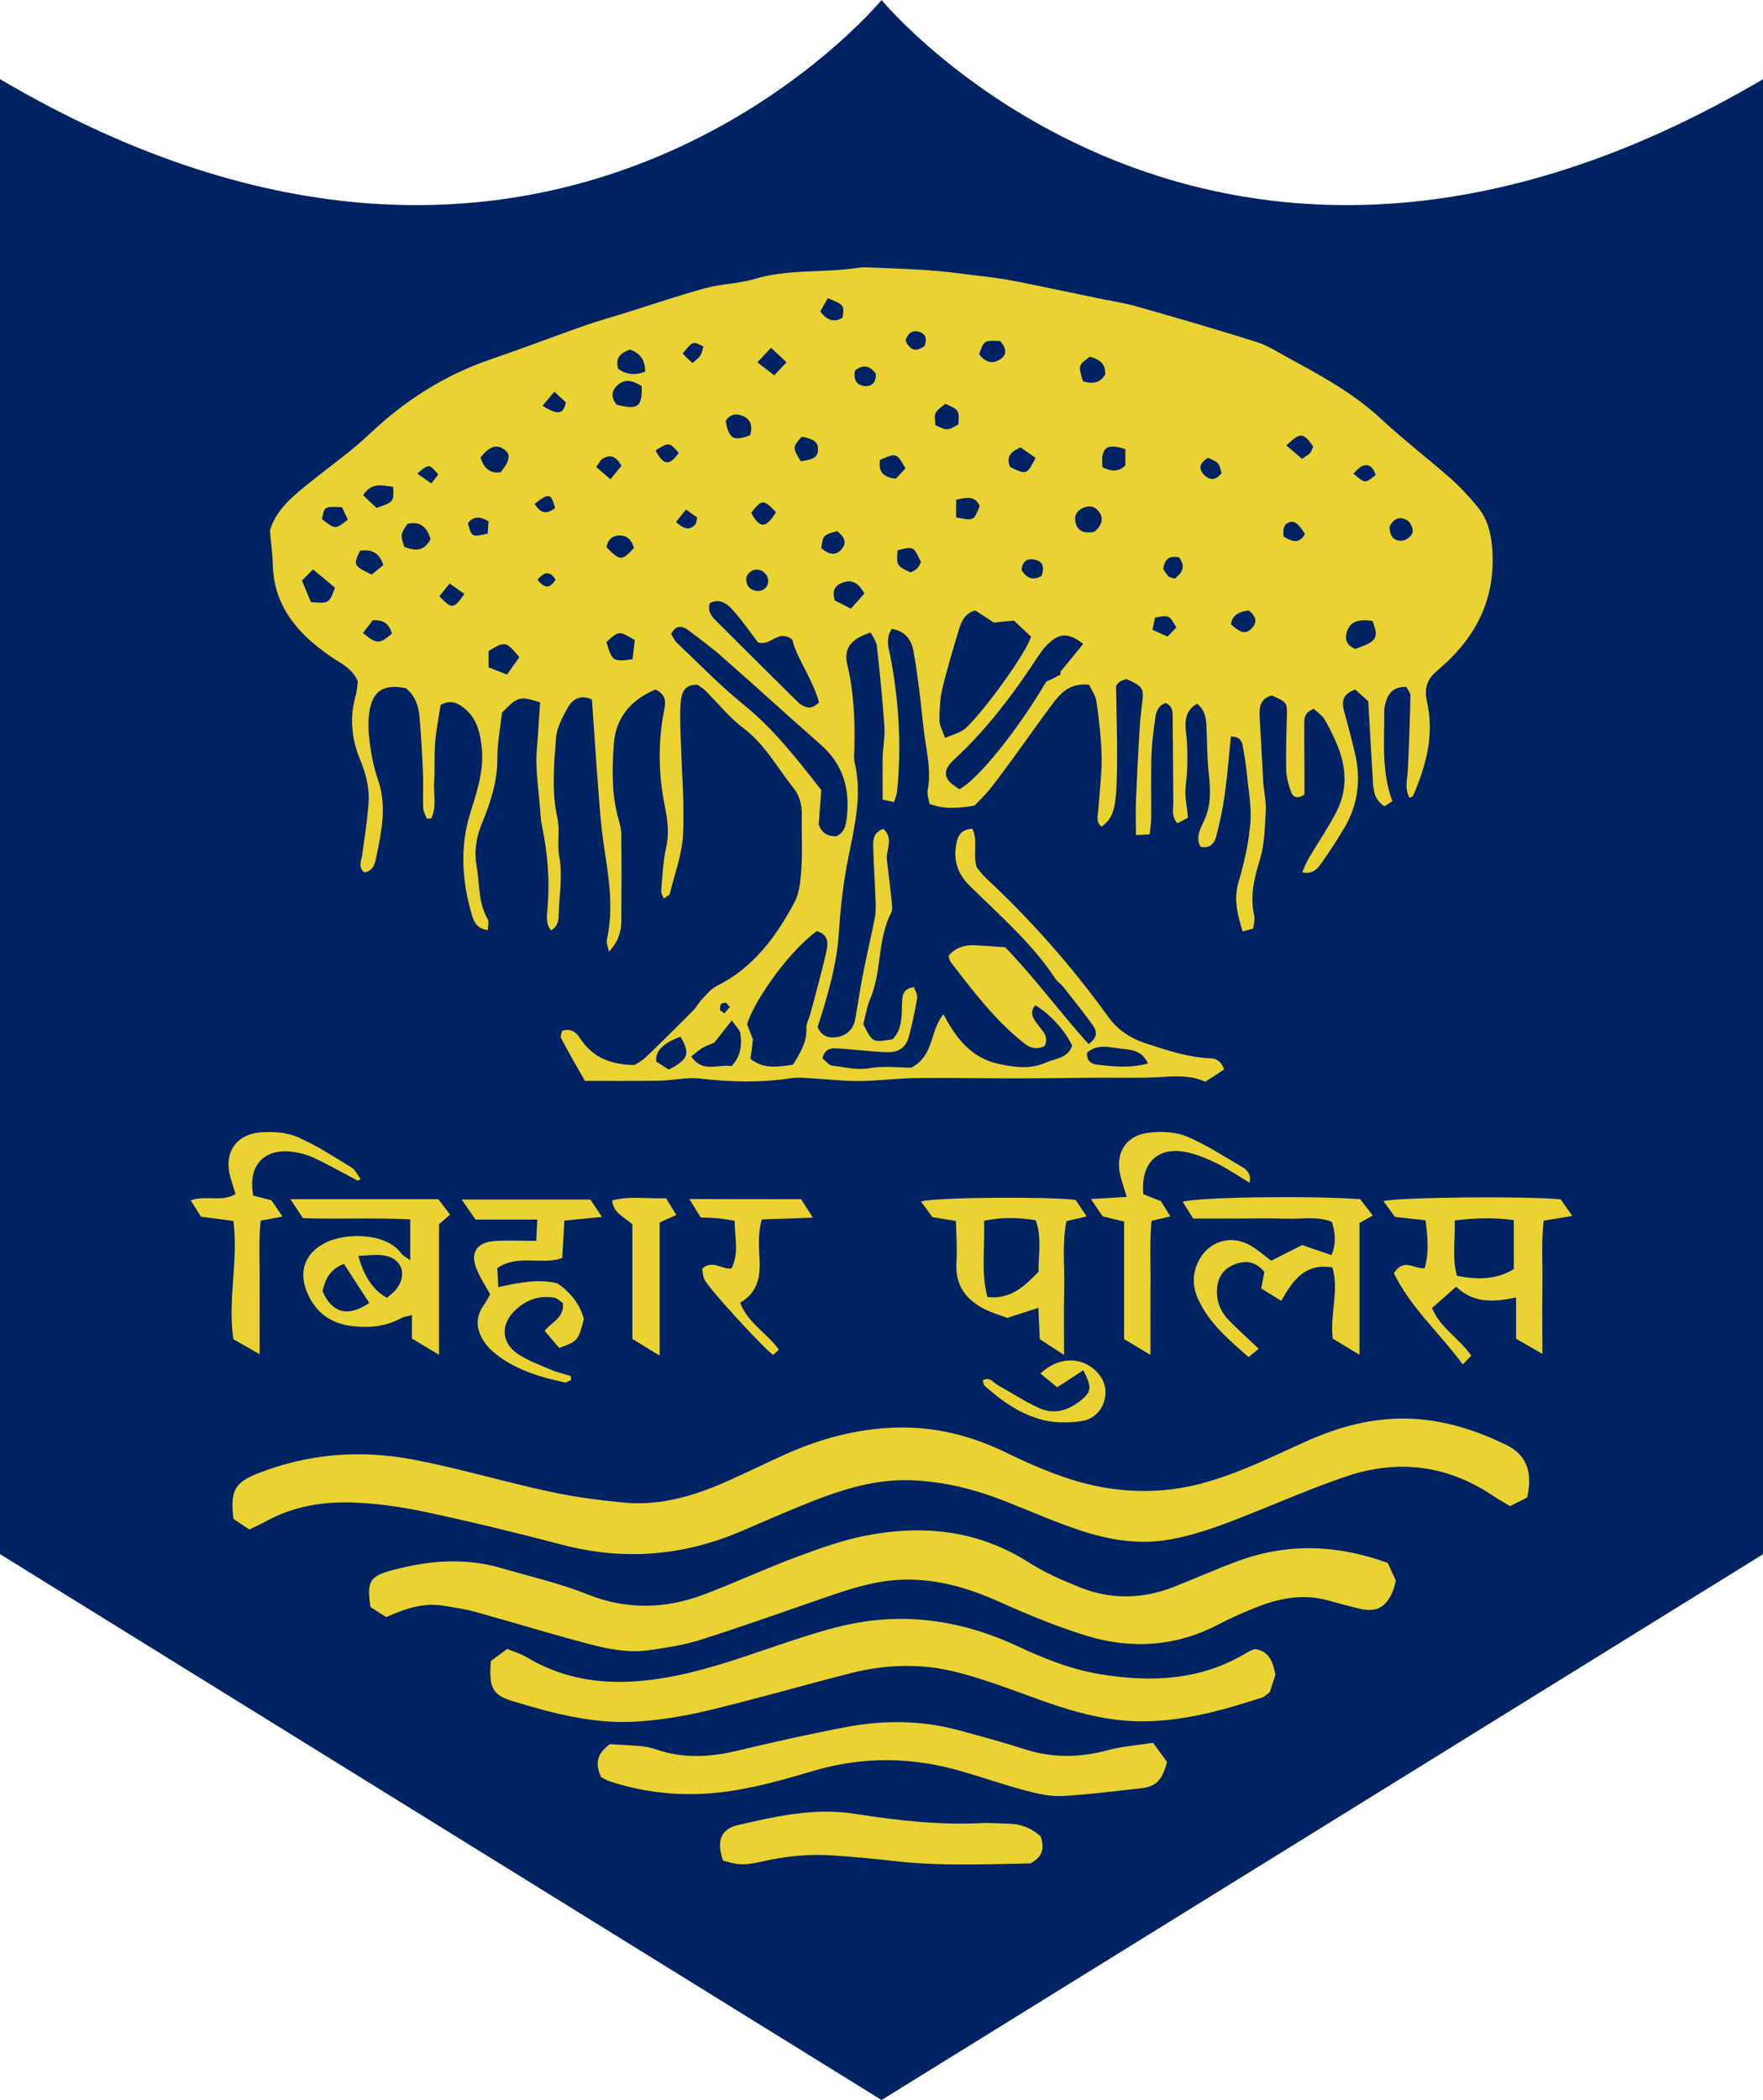 <?xml version="1.0" encoding="UTF-8"?> <svg xmlns="http://www.w3.org/2000/svg" xmlns:xlink="http://www.w3.org/1999/xlink" version="1.1" id="Layer_1" x="0px" y="0px" viewBox="0 0 1003.1 1194.5" style="enable-background:new 0 0 1003.1 1194.5;" xml:space="preserve"> <style type="text/css"> .st0{fill:#002364;} .st1{fill:#E9D232;} </style> <path class="st0" d="M501.6,1194.5L0,884V45C312.7,229.3,501.6,0,501.6,0s188.8,229.3,501.6,45v839L501.6,1194.5z"></path> <g> <path class="st1" d="M868.9,851.8c-2.7,1.4-6.1,3.1-9.7,4.9c-3.6-2.2-6.7-3.9-9.6-5.8c-25.6-17.3-53.4-21-82.4-11.5 c-17.9,5.9-35.3,13.5-52.9,20.5c-15.4,6.2-30.6,12.3-47.1,15.5c-18.1,3.5-35.4,0.8-52.3-4.8c-14.6-4.8-28.7-11.1-43-16.7 c-17-6.7-34.5-11.1-52.8-11.9c-22.7-1-43.5,6.4-64,14.8c-11,4.5-21.8,9.2-32.7,13.9c-33.4,14.4-67.5,17.2-102.8,7.9 c-25.9-6.8-51.9-13.1-78.1-18.7c-13.8-2.9-28-4.9-42.1-5.3c-16.2-0.4-32.2,2.3-46.9,10.1c-3.1,1.7-6.3,3.2-10.6,5.3 c-3.1-2-6.4-4.3-9.1-6.1c-1.9-16.1,0.8-20.6,13.9-25.8c28.6-11.3,58.4-13.6,88.3-7.9c25.9,4.9,51.2,12.5,77,18.1 c14.2,3.1,28.7,5,43.1,6.4c20.6,1.9,39.9-3.8,58.5-12.1c10.8-4.8,21.4-10,32.2-14.9c20.7-9.4,42.1-15.2,65-15.7 c21.8-0.5,42.2,4.8,61.6,14.2c16.7,8.1,33.7,15.5,52,19.2c20,4,39.9,3.6,59.7-1.7c20.3-5.5,39.1-14.8,58.1-23.4 c20-9.1,40.7-14.6,63-13.2c18.5,1.2,35.6,6.9,51.9,14.8C868.6,827.6,872.2,837.4,868.9,851.8z"></path> <path class="st1" d="M789.6,889c1.6,3.6,3.1,6.7,4.6,10c-0.6,2.1-0.9,4-1.6,5.8c-4,9.7-9.6,12.6-19.6,10.1 c-5.7-1.4-11.4-2.9-17.1-4.5c-14.8-4.2-28.9-1.2-42.7,4.5c-6.6,2.7-13.1,5.5-19.4,8.8c-24.3,12.9-49.8,14.6-75.7,6.7 c-16.5-5.1-32.6-11.7-48.4-18.8c-19-8.6-38.3-14.3-59.4-12.9c-13.9,0.9-27,5.2-40.1,9.7c-23.8,8.2-47.6,16.7-71.6,24.3 c-9.3,3-19.2,4.5-28.9,5.9c-11.5,1.7-22.9-0.4-33.9-3.3c-21.7-5.7-43.2-12.3-64.8-18.3c-6.4-1.8-13.1-2.8-19.7-3.8 c-11-1.6-21,2-31.6,6.6c-3.1-2-6.3-4-8.9-5.7c-2.2-14.4-0.5-17.4,11.8-20.8c20.9-5.7,41.8-7.5,62.9-1.3 c16.2,4.8,32.9,8.5,48.6,14.8c22.6,9.1,44.7,8.4,66.8,0c17.7-6.7,34.9-14.7,52.6-21.3c12.9-4.8,26-9.5,39.4-12.1 c32.3-6.2,63.4-3.1,92.1,15.1c9.2,5.9,19.4,10.4,29.7,14.5c17.5,6.9,35.4,6.6,53-0.3c12.5-4.9,24.7-10.4,37.3-15 C733.5,877.4,761.5,878.8,789.6,889z"></path> <path class="st1" d="M279.3,944.8c2.9-2.2,6-4.4,9.3-6.9c4,1.7,7.9,2.8,11.2,4.8c26.3,15.7,54.4,16.4,83.6,10.7 c22.5-4.4,43.9-12.5,65.6-19.7c11.6-3.8,23.3-7.6,35.2-10c32.8-6.6,64.3-1.5,94.4,12.5c15.4,7.2,31,13.5,48,16.2 c29.2,4.7,57.4,3.3,83.4-12.7c1.3-0.8,2.8-1.2,4-1.7c8.2,1.2,10.2,7.1,11.7,14.6c-0.9,2.8-2.1,6.5-3.2,9.9c-1.7,1.2-2.8,2.5-4.2,3 c-22.1,7.2-44.5,13.5-68,13.6c-19.5,0.1-38.1-4.9-56.4-11.4c-16.3-5.8-32.5-12.2-49.3-16.5c-20.1-5.2-40.7-4.6-60.9,0.6 c-27.1,6.9-54,14.7-81.1,21.2c-12.9,3.1-26.3,5.3-39.6,6.2c-24.3,1.7-47.7-4.4-70.7-11.4C280.1,964.2,278.1,960.2,279.3,944.8z"></path> <path class="st1" d="M656,991.3c3.5,4.7,6,8.1,8,10.9c-2.8,10.7-6.3,14-15,15c-14.9,1.6-29.7,3.6-44.6,4.4 c-6.9,0.3-14.1-1.3-20.8-3.1c-12.2-3.2-24.1-7.4-36.2-10.9c-28.3-8.3-56.5-8.7-85-0.2c-15.1,4.5-30.4,8.8-45.8,11.2 c-23.6,3.7-47.2,2.1-70.1-5.5c-1.5-0.5-2.8-1.4-4.4-2.2c-3.3-6.8-3.2-12.9,4.9-18.8c5.2,0.3,11.8,0.6,18.4,1.2 c3.1,0.3,6.2,1.2,9.2,2.2c15.1,4.9,30.1,3.9,45.4,0.2c20.7-4.9,41.4-9.6,62.3-13.5c21.1-3.9,42.4-3.7,63.3,2 c12.5,3.4,25.1,6.8,37.5,10.8c15.5,5,30.9,4.8,46.6,0.7C637.8,993.4,646.5,992.8,656,991.3z"></path> <path class="st1" d="M592.1,1044.5c2.3,6.8,1.3,11.6-5.8,15.4c-25.6,0.5-52.4,1.7-79.1-1.5c-10.9-1.3-21.9-2.2-32.9-3 c-13.8-1-27.5,0.4-41,3.5c-9.8,2.2-13.3,2-21.9-0.6c-3.8-10.8-1.5-17.9,8.5-20.2c21.8-5,43.5-10,66.4-6.4 c23.7,3.7,47.6,6.5,71.8,5.3c5.1-0.3,10.2,0.2,15.4,0.3C580.4,1037.4,586.6,1039.6,592.1,1044.5z"></path> <path class="st1" d="M888,682.2c1.7,2.5,3.7,5.3,6.6,9.4c-5.8,1-10.5,1.8-16.3,2.7c-1.4,12.6-0.5,25.2-0.7,37.6 c-0.2,12.2,0,24.4,0,38.2c-5.6-3.2-10.1-5.8-15-8.6c0-7.6,0-14.9,0-23.5c-12.3,2.6-24,3.6-34.1-6.1c-4.9,4.3-9.2,8.1-13.7,12.1 c4.6,11.4,15.5,17.2,22.3,27.1c-1.2,1.3-2.5,2.6-4.8,5c-13.3-18-29.9-32.6-39.2-51.9c5.6-9,11.6-2.1,17.5-2.9 c2.6-8.7,1.7-17.5,0.5-27.2c-5.7-0.6-11-1.2-17.4-1.9c-1.9-2.6-4.2-5.7-6.6-9C795.9,681,867.3,680.2,888,682.2z M827.7,694.2 c0.4,11.1-1.7,21.2,1.3,31.5c11.4,2.2,22,2.4,32.3-3.8c0-9.1,0-18,0-27.9C850.3,692.5,840,692.7,827.7,694.2z"></path> <path class="st1" d="M678.9,693.1c-2.2-3.5-4.1-6.5-6-9.5c8.6-2.7,71.5-3.6,101-1.5c1.8,2.3,3.9,5,7.2,9.3 c-2.5,1.4-4.9,2.7-7.6,4.2c0,24.9,0,49.3,0,75c-6.1-3.7-10.7-6.5-15.2-9.2c-1.7-13.8,3.7-27.2-0.2-40.5c-15.9-2.6-22.6,7.7-29.1,19 c-3.9-2.4-7.5-4.6-11.4-7c0.7-3.5,1.2-6.5,1.8-9.4c-5.3-6.6-11.8-6.8-18.3-3.7c-6.3,2.9-8.8,8.6-8.7,15.6c0.1,6.3,2.8,11.5,7,15.8 c5.2,5.3,10.8,10.3,16.8,16c-1.8,1.5-3.5,2.8-5.8,4.7c-11.3-9.9-22.4-19.2-28.7-32.9c-3.1-6.9-3.4-13.7-0.3-20.6 c5.3-11.9,18.2-16.5,29.6-10.2c4.4,2.4,8.2,5.9,12.3,8.9c6-3.1,11.9-6,17.6-8.9c5.9,2,11,3.8,16.7,5.7c2.7-6.5,2.2-12.4,0.2-18.9 c-8.4-3.4-17.1-1.5-25.6-1.8c-9.1-0.3-18.2-0.1-27.3-0.1C696.2,693.1,687.6,693.1,678.9,693.1z"></path> <path class="st1" d="M234.4,761.4c0-4.6,0-8.5,0-13.4c-2.6,0.7-4.8,1-6.6,2c-8.3,4.5-17.3,5.3-26.4,4.4 c-12.9-1.2-22.1-7.7-26.9-19.9c-4.7-11.7-0.7-21.9,10.6-27.6c11.4-5.8,34.3-5.8,42.9,5.7c1,1.4,2.8,2.3,5.4,4.3 c0-8.3,0-15.1,0-23.3c-20.6-1.1-40.7,0-61-0.7c-2.3-3.4-4.4-6.6-7.2-10.8c28.8,0,56.3,0,84.2,0c2.1,2.7,4.2,5.5,6.7,8.8 c-2,1.7-3.6,3.1-6.3,5.4c0,23.7,0,48.4,0,74.3C243.5,766.9,238.9,764.1,234.4,761.4z M210.1,741.1c-4.8-7.4-9.6-14.7-14.4-22.2 c-8.2,3.1-10.7,9-12.2,15.5C188.9,746.9,198,749.4,210.1,741.1z M203.9,714.3c3.2,11.9,8.7,19.9,16.3,23.9c1.9-1.8,4.2-3.3,5.7-5.5 c6.1-8.5,2.2-17.5-8.2-18.7C213.3,713.5,208.7,714.2,203.9,714.3z"></path> <path class="st1" d="M325,784.9c-1.3,0.5-2.7,1.7-3.8,1.4c-13.2-2.8-26-6.6-37.1-14.6c-2.5-1.8-5-3.9-7-6.3 c-5.6-7.1-7.6-14.7-2-22.8c1.3-1.9,2.4-4,3.8-6.4c-2.5-4.5-5.3-8.7-7.3-13.3c-4.5-9.9-0.8-16.3,10-17c7.4-0.5,14.9-0.1,23.5-0.1 c0.2-4.4,0.4-7.6,0.6-12.1c-12.6,0-23.9,0-35.1,0c-2.9-4.1-5.1-7.3-7.9-11.4c25,0,48.9,0,73.2,0c1.9,2.8,3.8,5.7,6.6,9.9 c-7.6,0.7-14,1.4-21.4,2.1c-0.4,7.3-0.8,14.2-1.2,21.3c-12,4.1-25-2.4-37,5.7c0.2,3,0.4,6.2,0.6,10.8c11.9-2.5,22.7-4.9,33.7-2.1 c7.4,5.1,12.7,11.7,15,20.2c-3.1,12.3-3.5,12.8-14.1,16.5c-2.4-2.9-5.1-6.1-8.2-9.7c3.9-5,11.2-7.3,10.4-15.8 c-1.4-0.9-3.1-2.8-5.2-3.1c-8.3-1.3-15.6,1.2-21.7,6.9c-8.6,8-8.5,18.5,1.2,25.1c5.8,3.9,12.6,6.3,19.1,9.1 c3.5,1.5,7.4,2.3,11.1,3.5C324.8,783.2,324.9,784,325,784.9z"></path> <path class="st1" d="M612,682.5c1.8,2.7,3.9,5.9,6.3,9.4c-4,0.9-7.4,1.7-11.5,2.7c-2.6,12.6-1,25.2-1.3,37.7 c-0.3,12.2-0.1,24.3-0.1,38.4c-5.6-3.6-9.7-6.3-13.8-9c-0.3-6-0.5-11.4-0.8-17.8c-6.2,2-11.6,3.7-17.7,5.7c-4-1.5-8.6-2.8-12.8-4.9 c-10.7-5.4-16.9-13.6-16.1-26.4c0.5-7.7-0.1-15.6-0.3-23.8c-4.8-0.8-8.6-1.4-13.4-2.2c-1.8-2.5-4.1-5.6-6.5-8.9 C532.7,681,596,680.5,612,682.5z M590.9,723.4c-0.1-10.2,1.9-19.6-1.6-29.3c-9.8-1.6-19.2-1.9-29.4,0.3c0.6,15-1.9,28.9,1.9,43.4 C575.1,739.2,582.8,731.7,590.9,723.4z"></path> <path class="st1" d="M711,672.7c-6.8-4-12.3-7.8-18.3-10.8c-5.3-2.6-10.8-4.9-16.5-6.3c-17-4-27.3,5.4-25.7,23.7 c2.9,1.1,6,2.3,10,3.9c1.5,2.4,3.3,5.3,5.4,8.7c-3.7,0.9-6.7,1.6-10.7,2.5c-1.2,12.6-0.4,25.2-0.6,37.7c-0.1,12.2,0,24.4,0,38.6 c-5.7-3.4-10.1-6.1-15-9c0-22.2,0-44.2,0-66.9c-4-0.9-7.7-1.8-12.2-2.9c-1.8-2.6-4-5.8-6.7-9.9c7.1-0.4,13.2-0.8,20.4-1.2 c-1.4-4.5-2.5-7.8-3.4-11.1c-3.7-13.6,2.7-24.1,16.6-25.5c6.9-0.7,14.6-0.4,20.8,2.2c10.8,4.5,20.8,11,31,17 C708.9,665,712.1,667.2,711,672.7z"></path> <path class="st1" d="M203.5,671.6c-8.3-4.4-16.5-9.1-25.1-13.1c-4.2-1.9-9-3.1-13.6-3.5c-15.4-1.3-23.8,8.7-20.7,25.1 c3.1,0.8,6.5,1.6,10.3,2.6c1.8,2.6,3.8,5.5,6.3,9.3c-4.3,0.8-7.8,1.5-12.4,2.3c-1.3,12.8-0.5,25.3-0.6,37.8 c-0.1,12.2,0,24.4,0,38.2c-5.7-3.3-10.3-5.9-14.9-8.5c-3.4-22.3,2.9-44.3,0-67.3c-6-0.8-11.7-1.6-18.4-2.4 c-1.7-2.7-3.7-5.9-5.9-9.3c8.6-3.2,17.4,1.2,25.5-3.6c-1-3.3-1.9-6.2-2.8-9.2c-4.1-13.8,2.7-24.8,17.1-25.9 c6.9-0.5,14.6-0.1,20.8,2.6c10.8,4.6,20.7,11.2,30.8,17.3c2.3,1.4,3.6,4.4,5.3,6.7C204.7,671,204.1,671.3,203.5,671.6z"></path> <path class="st1" d="M455.8,682.1c2.1,3.3,4,6.2,6.7,10.5c-10.4,0.4-19.6,0.7-29.1,1c-2.2,8.2-1.6,15.7-1.2,23 c0.5,10.1-1.4,18.8-11.1,24.4c4.5,11.6,15.3,17.3,22.1,26.7c-1.2,1.1-2.3,2.1-3.3,3c-5.7-4.1-35.8-36.8-39-42.7 c-1-1.9-1-4.4-1.4-6.3c5.7-5.4,10.9,0.5,16.7-0.2c4.4-8.5,1.8-17.4,1.8-27.1c-3.3-0.5-6.2-1.1-9.2-1.4c-3.1-0.3-6.3-0.3-10.1-0.5 c-1.9-3.1-3.9-6.2-6.5-10.5C413.9,682.1,434.3,682.1,455.8,682.1z"></path> <path class="st1" d="M379,681.6c2.1,3.5,3.7,6.1,5.8,9.5c-3.2,1.4-5.9,2.6-9.5,4.3c0,24.4,0,49.1,0,75.7 c-6.1-3.8-10.6-6.5-15.5-9.5c0-21.8,0-43.5,0-65.1c-4.3-4.3-10.8-6.1-11.5-13.7C358.1,680.2,368.1,681.9,379,681.6z"></path> <path class="st1" d="M616.4,779.4c-5.3,3.4-9.8,6.4-14.9,9.7c-3-2.5-6.2-5.1-9.5-7.8c9.3-9.1,22.1-9.9,30.7-2.3 c5.1,4.6,7.4,10.3,5.8,17c-1.7,7.2-7.2,11.7-14.1,12.5c-6.9,0.8-14.3,0.9-21-0.8c-12.8-3.2-23.5-10.8-33.2-19.5 c-0.7-0.6-0.7-2-1-3.1c4.1-2.2,5.9,1.3,8.4,2.7c7.9,4.4,15.5,9.4,23.6,13.1c9.3,4.2,17.8,0.9,25-5.4 C621.1,791.1,621,788.5,616.4,779.4z"></path> <path class="st1" d="M619.4,593.9c6.4-4.7,4-8.5,1.8-11.5c-5.3-7.4-11-14.4-16.6-21.5c-1.2-1.5-3.1-2.6-4.1-4.2 c-13.4-20.3-31.8-36.1-48.9-53c-6.9-6.8-9.2-14.6-7.5-23.7c0.8-4.4,2.6-8.3,9.1-8.6c3.5,6.5,0.1,13.9,2.5,21.9c1.2,1.4,3,4,5.2,6.1 c25.8,24,49,50.3,69.6,78.9c5.4,7.5,12.6,12.3,21.8,15.3c12,3.9,23.9,7.9,36.7,8.4c3.5,0.1,5.9,1.9,7.5,6.3 c-3.4,2.3-6.9,4.5-10.7,7c-8.8-4-17.7-3.1-26.8-2.6c-11.4,0.6-22.9,0.2-34.3,0.3c-15.7,0.1-31.4,0.4-47.1,0.4 c-18.5,0-37-0.4-55.5-0.2c-11,0.1-22,1.6-33,1.7c-9.4,0.1-18.8-1.1-28.3-1.6c-3.5-0.2-7.2-0.6-10.6,0c-17.3,2.6-34.5,2.2-51.8,0.2 c-7.6-0.9-15.5,1.1-23.3,1.2c-13.8,0.2-27.6,0.1-42.3,0.1c-4.5-7.9-9.2-16-13.5-24.2c-0.6-1.1,0.3-2.9,0.5-4.2 c5.4-2,8.5,1.4,10.4,4.4c7,10.5,16.9,14.8,30.8,15c1.2-0.8,4.1-2.2,6.3-4.3c9.1-8.7,18-17.6,26.9-26.5c1.9-1.9,3.2-4.5,5.1-6.5 c2.7-2.8,5.3-6.1,8.6-7.7c20.8-10.4,33.8-28.1,44.2-47.7c3-5.6,3.4-12.9,3.9-19.5c0.6-9.8,0-19.7,0.2-29.6c0.1-5.8-1-11.1-4.6-15.6 c-9.3-11.6-16.3-25-28.7-34.3c-8.1-6.1-14.5-14.3-21.8-21.5c-1.4-1.3-3.1-2.3-4.3-3.1c-7.9-0.3-9.1,5.3-9.5,10.2 c-0.6,7.4-0.1,15,0.1,22.4c0.5,17.7,2.1,35.4,1.2,52.9c-0.6,11.2-4.8,22.3-7.5,33.4c-0.2,0.8-1.7,1.4-3.4,2.7 c-0.7-1.7-1.6-3.1-1.5-4.3c0.7-8.2,1-16.6,2.8-24.6s0.9-15.6-0.7-23.4c-3.6-17.9-4-35.9-0.6-53.9c0.9-4.6,2.1-9.5-4.8-12.7 c-13.6,5.7-22.7,15.8-23.7,31.4c-0.9,14.1-1.3,28.4,2.7,42.3c0.9,3,1.6,6.2,1.6,9.3c0.2,16.2,0.1,32.4,0,48.6 c0,6.3-1.9,12.1-7,17.5c-0.4-2.3-1.7-4.8-1.2-6.9c4.1-18.2,0.9-36-1.8-54c-1.6-10.9-2.4-21.9-3.2-32.9c-1.3-16.4-2.3-32.9-3.5-49.6 c-6.4-3-11.1-0.3-13.9,4.8c-3,5.5-6.2,11.5-6.6,17.5c-1.1,14.9-2.5,29.8,0.8,44.8c1.6,7.2-0.3,15,1.1,22.3 c2.1,11.1-0.1,21.9-0.3,32.8c-0.1,3.6-0.5,6.9-4.4,9.1c-3.2-4-2.3-8.5-2-12.6c1.4-15.9,0.1-31.5-3.2-47.1 c-0.8-3.8-0.8-7.8-1.2-11.8c-0.7-7.8-1.7-15.7-1.9-23.5c-0.2-5.5,0.6-11,0.9-16.5c0.4-6.2,0.8-12.4,1.2-18.2 c-11.6-3.7-12.8-3.3-21.7,5.9c-0.9,8.3-2.6,16.9-2.6,25.5c0.1,13.4-3.9,25.7-8.9,37.7c-3.3,8-4.4,16.2-2.9,24.3 c1.8,10,0.8,20.6,6.3,29.9c0.8,1.4,0.1,3.7,0.1,6.2c-6-0.6-7.9-4.4-9.1-8.5c-5.5-18.9-7-37.9-1.2-57.1c3.8-12.4,8.2-24.8,6.8-38.1 c-0.9-8.8-2.9-17.1-10.5-22.9c-3.7-2.9-7.5-4.3-12.9-1.5c-1,6.7-2.5,13.9-3.1,21.2c-0.6,7.4-0.1,15-0.6,22.5 c-0.4,7,1.5,14.4-1.6,21c-0.9,0-1.7,0-2.6,0c-0.7-2-1.9-4-2-6c-0.3-6.3,0.1-12.6-0.1-18.9c-0.5-10.9-1-21.9-2-32.8 c-0.5-6.4-2.6-12.4-7.9-16.5c-11.9-2.2-18,0.9-20.3,11.7c-1.3,6-1,12.5-0.2,18.7c0.9,7.4,2.4,14.9,4.8,21.9 c5.2,15,1.9,29.5-1.1,44.2c-0.8,4-2,7.6-6.8,8.3c-3.6-3.2-1.6-6.6-1.1-10c1.3-9.3,2.7-18.7,3.5-28c0.9-9.2-1.2-17.6-4.8-26.4 c-4.7-11.3-6-23.6-2.5-35.9c0.9-3,0.9-6.1,1.3-8.3c-3.3-7.7-9.7-10.2-15.2-14c-18.5-12.7-32.6-28.3-33.2-52.5 c-0.1-5.9-1-11.7-1.6-19.3c3.6-12.7,14.7-21,25.5-29.6c10.5-8.3,21.5-16.2,31.2-25.4c20.1-19,42.7-33.5,68.9-42.4 c17.5-6,34.8-12.6,52.3-18.8c8.5-3,17.3-5.4,25.9-8.1c14.6-4.6,29.2-9.6,44-13.6c9.1-2.5,18.8-2.5,27.8-5.2 c19.2-5.8,39.2-3.4,58.6-6.3c1.9-0.3,3.9-0.4,5.9-0.3c11.4,0.5,22.8,0.8,34.2,1.6c9,0.6,18,1.8,26.9,2.9c7.4,0.9,14.9,1.8,22.2,3.2 c16.2,3.2,32.4,6.7,48.5,10c7.3,1.5,14.8,2.6,22,4.7c22.7,6.5,45.4,13,67.9,20.2c6.3,2,12,5.8,17.9,9c18.4,10,36.7,19.9,52.3,34.4 c13,12.1,27.1,22.9,40.4,34.6c5.3,4.7,10,10,14.6,15.5c6.3,7.6,8.1,16.5,8.6,26.4c1.3,28-10.7,49.5-31.4,66.8 c-6,5-7.6,10.3-5.9,17.7c4.3,18.9-0.5,36.5-8,53.7c-0.1,0.3-0.7,0.4-1.9,1c-2.9-5.1-1.3-10.4-1-15.6c0.7-14.1,1.2-28.3,1.5-42.5 c0-1.7-1.5-3.3-2.4-5c-6.7-0.2-10,3.1-11.6,8.5c-0.4,1.5-0.9,3.1-0.9,4.6c0.2,17.2-1.8,34.7,4.6,51.9c-1.5,1-3,2-4.5,2.9 c-6-3.8-6.3-9.4-6.6-14.9c-0.9-14.5-1.7-29.1-2.6-44.9c-2.2-1.9-5-4.4-7.4-6.6c-6.8,2.4-7.9,6.3-6.5,11.7c2.2,8,4.3,16,6.2,24 c3.8,15.7,1.9,30.5-6.7,44.3c-3.7,6-7.5,12.1-11.6,17.8c-2.4,3.3-4.6,7.5-11.6,6.2c1.4-3.1,2.4-5.9,3.9-8.3 c5.2-8.8,11.1-17.3,15.7-26.4c7-13.7,5.2-27.6-1.1-41.1c-1.8-3.9-3.7-7.9-6-11.5c-1.6-2.4-4.2-4.1-5.9-5.7 c-5.7,2.1-5.4,5.9-5.4,9.4c-0.1,9.5,0.1,19,0.1,28.4c0,3.9,0,7.7,0,10.9c-4.1,2.9-6.6,1.4-7.6-1.4c-1.4-4-2.7-8.3-2.8-12.6 c-0.2-10.2,0.1-20.5,0.4-30.8c0.2-7.3,0-7.8-8.6-11.5c-6.3,1.6-7.2,6.3-6.9,11.9c0.7,12.2,1.3,24.4,2,36.6c0.3,5.5,1.7,11,1.5,16.4 c-0.5,9.3-0.6,19-3.2,27.9c-3.3,10.8-6,21.1-3.4,32.4c0.5,2.1-0.3,4.6-0.6,7.4c-2,0.5-3.7,1-6,1.6c-2.9-9.6-5.2-18.3-2.3-28.1 c3.2-10.9,5.8-22.2,6.7-33.5c0.8-9.7-1.2-19.6-2.1-29.3c-0.5-4.7-1.3-9.4-2.1-14c-0.5-3.3-1.8-6.1-6.9-5.9 c-1.1,10.9-1.9,21.7-3.4,32.5c-1.1,8.1-2.8,16.2-4.9,24.2c-1,3.8-3.5,7.2-9,5.9c-2.8-5.2-0.1-10.1,1.9-14.4 c4.4-9.1,3.8-18.2,2.8-27.8c-0.9-8.2-0.9-16.5-1.2-24.8c-0.2-5.1-0.4-10.2-5.3-14.3c-6.5,3.3-7.1,9.6-6.5,15.1 c1.2,10.7,1.2,21.2-0.1,31.8c-0.7,5.7,0.8,11.6,1.3,17.9c-2.3,1.2-4.2,2.2-6,3.2c-3.6-4.1-2.3-8.2-2.3-11.9 c-0.2-15.4-0.1-30.8-0.4-46.2c-0.1-3.7,0.9-8.1-3.9-10.3c-4.7,1.4-5.6,5.5-6.1,9.3c-1,7-1.9,14.1-2.1,21.1 c-0.3,11.8,0,23.7-0.1,35.5c0,2.7-0.6,5.4-0.9,8.8c-2.5,0.1-4.6,0.2-7.8,0.4c0-7-0.2-13.2,0-19.4c0.6-13.8,1.3-27.6,2.1-41.3 c0.3-4.7,0.8-9.4,1.4-14.1c1.2-8.7,0.5-9.8-9-14c-1.1,0.5-2.7,0.8-3.9,1.7c-1.2,0.9-1.9,2.4-1.9,2.4c0.2,15.2,0.7,29,0.6,42.7 c-0.2,26.3-1.5,31.7-8.8,37.2c-3.5-2.6-2.1-6.3-1.9-9.6c0.6-9.8,2-19.7,1.9-29.5c-0.2-10.6-1.4-21.2-2.9-31.8 c-0.5-3.6-2.9-6.9-4.2-9.8c-10.7-1.2-16.1,4.5-20.9,10.9c-7.8,10.4-15.2,21.1-22.9,31.6c-4.2,5.7-8.4,11.5-12.8,17 c-2.7,3.3-5.9,6.3-8.6,9.2c-8.8,1.5-16.9,2.3-25.6-0.9c-0.4-2.6-1.5-5.3-1.1-7.8c2-10.3-0.2-20.3-1.7-30.4 c-1.1-7.8-1.7-15.6-2.7-23.4c-1.1-8.5-2.1-17.1-3.7-25.5c-1.2-6.6-5-11.3-12.3-12.5c-3.8,5.7-1.7,10.9-0.7,16.3 c4.8,25.2,6.3,50.6,3.7,76.2c-0.2,1.9-1,3.7-1.7,6c-2.2-0.5-4-0.8-6.5-1.4c0-8.2-0.1-16,0-23.8c0.1-5.9,1.4-11.8,1-17.6 c-1-15.3-2.6-30.6-4.3-45.9c-0.3-2.7-2.3-5.3-3.5-7.7c-11.3,3.5-15.5,9.1-13.3,18.3c3.8,15.9,4.4,32,4,48.2 c-0.1,2.4-0.4,4.8,0.1,7.1c4.4,18.3,0.2,35.8-3.4,53.7c-2.9,14.2-4.6,28.8-5.5,43.3c-1.2,18.6-6.5,36.2-12.1,53.8 c2.3,5.5,6.7,6.6,11.7,5.6c5.6-1.2,8.8-4.9,9.8-10.6c1.4-8.2,2.6-16.3,4.2-24.5c2.1-10.8,4.6-21.5,6.8-32.3c0.6-3,0.6-6.2,0.5-9.4 c-0.4-10.6-1.1-21.2-1.4-31.8c-0.1-4,0.5-8,5.8-9.7c6.4,5.7,1,12.4,2.1,18.4c0.9,7.8,1.9,15.6,2.7,23.4c0.2,1.9,0.5,4.2-0.4,5.9 c-7.9,15.4-5.2,33.3-11.9,49c-2,4.7-2.7,9.8-3.9,14.3c5.1,10.5,5.3,10.6,16.7,8.6c5.3-5.5,5.1-12.7,5.3-19.8 c0.2-4.3-0.1-8.9,6.9-9.8c0.6,2.2,2.1,4.4,1.7,6.3c-1.2,7.3-2.8,14.6-4.7,21.8c-1.6,6.2-6,9.1-12.3,8.9c-4.7-0.1-9.4-0.6-14.1-1 c-5.1-0.4-10.2-1-15.3-1.2c-3.3-0.1-6.3,0.8-7.5,5.7c1.7,1.3,3.7,4,5.8,4.2c6.9,0.7,13.6,2.7,21,1.4c8.4-1.5,17.3-0.3,23.8-0.3 c13.2-6.9,10.3-20.8,18.3-30.4c7.4,14.3,16.4,25,31.2,28.2c8.9,1.9,18.1,3.3,26.8-0.6c5.5-2.4,12.8-2.5,15.2-9.7 c-4-8.7-12.9-18.4-21-23c-3.8,4.5-0.7,8,1.7,11.3c2.5,3.5,6.3,6.4,3.6,11.9c-3.9,2-7.7,1.5-11.5-1.5 c-16.6-13.1-29.2-29.8-41.9-46.3c-0.7-0.9-0.8-2.2-1.2-3.6c4.2-4.9,9.6-6.3,15.8-5.9c5,0.3,10,0.6,16.4,1.1 C588,555.3,602.8,575.5,619.4,593.9z M537.7,419.7c10.4-3.9,10.4-3.9,14.9-8.7c12.1-13,31.7-40.7,34-48.9c-3.2-3-6.8-6.3-9.7-9.1 c-4.9,0.5-8.4,0.8-11.5,1.1c-3.9-2.6-7.4-4.9-10.5-6.9c-6.2,1.8-7.9,6.4-9.3,10.9c-3.4,11.2-6.8,22.5-9.5,33.9 c-1.3,5.7-1.6,11.7-1.6,17.6C534.5,412.7,536.4,415.8,537.7,419.7z M476.1,475.6c4.8-2.6,5.2-6.6,5.7-10.6 c1.9-16.3-2.1-30.3-14.9-41.5c-18.7-16.4-37-33.2-55.7-49.6c-6.2-5.5-12.9-10.4-19.5-15.4c-3.5-2.6-7.2-3.2-9.8,2.1 c1,1.7,1.8,3.6,3.1,4.9c12.6,11.9,24.7,24.5,38.2,35.4c17.1,13.8,30.3,30.9,44.1,48.5c-0.5,6.4-1,13-1.5,19.7 C467.6,473.6,470.7,476,476.1,475.6z M464.7,529.6c-18.4,13.8-36.9,42.5-39.6,53.1c1.1,2.8,2.4,6.1,3.3,8.5 c-0.5,4.3-0.9,7.7-1.4,11.1c8,6.2,16,4.4,24.2,3.3c4.1-6.7,8-12.8,7.6-20.9c-0.1-2.6,1.5-5.2,2.2-7.8c3.1-11.8,6.5-23.5,9.1-35.4 C471.1,537.2,471.9,531.7,464.7,529.6z M603.4,383.7c0-0.6,0-1.1,0-1.7c4.3-5.2,8.6-10.5,12.9-15.7c-7.2-5.8-12.4-6.4-18.1-1.7 c-2.7,2.2-5.1,5-7,7.9c-14.1,21.5-29.3,42-48.3,59.5c-7.3,6.7-6.1,11.7,3.1,16.9c10.8-6,32.7-33.1,49.3-61.2 C597.9,386.6,600.6,385.2,603.4,383.7z M431.3,365.4c-4.3-5.6-8.6-11.8-13.5-17.4c-3.5-4-7.6-8.1-14-4.9c-1.5,5.5,2,8.4,5,11.4 c14.7,14.7,29.4,29.3,44.2,43.9c0.8,0.8,1.7,1.7,2.6,2.3c3.2,2.1,6.4,2.9,10.4-1.2c-3.5-13-12.3-24.3-15.3-35.8 C442.4,357.7,438.9,367.7,431.3,365.4z M416.3,606.4c5.4-6,5.8-12.3,5-18.4c-0.3-2.2-2.6-4.1-4.9-7.6c-3.8,4.8-6.6,8.3-10,12.7 c-1.5,0.6-4.1,1.5-6.5,2.8c-2.2,1.3-4.1,3.1-6.6,5C399.8,610.6,408.6,605.1,416.3,606.4z M618.5,598.8c-0.4,5,2.9,6.5,5.7,6.8 c9.3,1,18.8,2.1,29-0.7c-3.6-7.8-10.1-7.8-15.3-8.4C631.4,595.7,624.1,593.6,618.5,598.8z M387.2,589.7 c-9.5,3.4-14.6,8.1-13.8,14.1c2,1.3,4.8,3.1,7.1,4.6C391.8,602.5,392.8,599.4,387.2,589.7z M780.9,353.2c-8-1.2-12.5,0.4-14.4,5.7 c-1.8,4.8,0,8.3,4.6,10.2C783.4,364.9,784.7,362.9,780.9,353.2z M278,370.3c0,2.6,0,5.6,0,9.3c3.3,1.3,6.4,2.5,10.5,4.1 c2.6-3.7,4.9-7,7-9.9C287.7,364.6,287.5,364.6,278,370.3z M345,365.2c3.4,11,3.8,11.3,14.9,9.8c0.4-3.6,0.9-7.5,1.3-10.9 C352.2,358.7,352.2,358.7,345,365.2z M178.1,323.9c-2.9,2.9-4.7,4.7-6.3,6.3c2.4,5.8,3.8,9.2,5.1,12.3c10.3,0.8,10.3,0.8,13.7-8.2 C187.5,331.7,184.1,328.8,178.1,323.9z M365.1,219.6c-4.8-3-9.3-4.4-13.5-0.7c-3.9,3.3-4,7.4-0.7,11.3 C362.9,233.3,365.5,231.5,365.1,219.6z M245,306.6c-2.3-7.5-6.5-10.2-13.2-8.6c-4,6.1-4,6.1-1.8,13 C235.6,313.2,241,314.2,245,306.6z M491.8,337.6c-3.6-6.6-7.4-7.9-12.1-6.3c-4.2,1.4-6.6,4.2-4.7,10.3c2.3,1.1,5.3,2.6,9.1,4.6 C487,343,489.5,340.3,491.8,337.6z M273.4,260.3c1.8,5.6,5,9.2,11.5,8.3c5.4-6.8,5.8-10.2,1.9-13 C282.5,252.5,278.3,253.9,273.4,260.3z M537.9,229.7c-6.5,5-6.5,5-5.6,12.2c6.7,3.1,6.7,3.1,13-0.5 C545.8,233.2,545.8,233.2,537.9,229.7z M622.7,302.5c4.3-3.8,5.6-7.7,2.3-11.8c-2.5-3.2-6.1-3.3-9.6-1.4c-3.1,1.8-4.3,4.6-3.4,8 C613.3,302.6,617.3,303.5,622.7,302.5z M223.7,276.9c-6.4-0.8-12.3-2.7-17.1,4.8c2.7,2.6,5.4,5.1,7.7,7.2 C224.1,285.5,224.1,285.5,223.7,276.9z M426.9,247.5c1.3-5.1,0.3-8.8-3.8-10.7c-3.9-1.8-7.7-1.5-10.2,2.7 C414.8,249.7,417.3,251.2,426.9,247.5z M620.1,202.9c-6.7,4.9-6.7,4.9-3.9,14c4.8,1.4,9.4,1.5,12.6-3.8 C629.2,207,625.8,204.4,620.1,202.9z M358.5,198.8c-5.2,1.9-8.6,4.4-6.8,11c4.6,3.2,9.6,3.9,15.4,1.6 C367,205.4,365,201.3,358.5,198.8z M627.3,265.8c4.7,2.2,8.7,3,13-1c0-2.9,0-6.2,0-9.3C629.6,251.9,626.2,254.5,627.3,265.8z M455.6,262.4c7.6-1.1,9.7-2.5,9.8-6.4c0.2-4.4-2.1-6.3-9.3-7.6C450.9,254.5,450.9,254.5,455.6,262.4z M510.7,313 c-0.6,8.8-0.6,8.8,7.4,12.6c1.1-0.6,2.7-1.2,3.7-2.2s1.6-2.6,2.2-3.7C519.8,310.7,519.8,310.7,510.7,313z M218.1,321.4 c-2.7-8.3-7.8-8.7-13.2-8.2c-4,8.2-3.8,8.7,6.6,13.6C213.4,325.3,215.6,323.5,218.1,321.4z M580.7,254.5c-7.2,3-7.8,6.6-6,11.1 c9.3,4.6,9.7,4.5,14.5-5.2C586.4,258.4,583.4,256.4,580.7,254.5z M500.7,261.6c-1.1,6.9,2,9.9,9,10.7c1.7-1.8,3.7-4,5.5-5.9 C510.1,257.5,510.1,257.5,500.7,261.6z M544,284.3c0,3.8,0,7,0,10c10.1,2,10.1,2,13.4-6.5C554.9,282.1,550.3,282.7,544,284.3z M360.7,311.7c-1.2-3.8-3.1-7-7.8-7.1c-4.6-0.1-7.1,2.4-7.8,6.7C352.8,319.1,353.8,319.2,360.7,311.7z M223,360.4 c-1.6-5.6-4.8-7.9-10.9-7.6c-1.6,2.1-3.6,4.7-5.6,7.2C214.2,366.5,215.9,366.5,223,360.4z M447.5,206.1c-3-2.9-5.6-5.3-8.8-8.3 c-2.9,3.1-4.9,5.2-7.8,8.3c3.6,2.8,6.4,4.9,9.6,7.4C443.1,210.7,444.8,208.9,447.5,206.1z M197.9,295.6c-1.1-2.4-2.3-4.9-3.3-7.1 c-10-0.5-10-0.5-11.4,6.8C190.8,301.2,190.8,301.2,197.9,295.6z M441.5,291.3c-7.2-7.5-8-7.4-14.1,0.4 C432.4,300.8,435.7,300.8,441.5,291.3z M569.1,194c-9.2-0.4-9.2-0.4-12,7.4c3,4.2,7,6.1,11.8,3.1C573.1,202,572.8,198.2,569.1,194z M467.2,311.7c4.6,4.1,8.6,4.5,11.9,0.4c2.6-3.2,1.7-6.5-2.8-10c-1.9,0.7-5.2,1.1-7.1,2.9C467.7,306.5,467.8,309.7,467.2,311.7z M790.6,299.6c0.1,5,2.2,8.5,7.5,7.9c2.1-0.2,5.1-2.6,5.6-4.6s-1-5.6-2.8-6.8C796.7,293.4,792.9,294.8,790.6,299.6z M710.5,347.2 c-5.2,0.7-9.3,2.3-10.1,7.9c5.3,4.9,8.3,5.7,11.5,2.6C715.3,354.4,715.2,351,710.5,347.2z M731.9,253.4c3.5,2.9,6.2,5.2,8.9,7.6 c2.2-1.6,3.7-2.2,4.6-3.3c0.9-1.1,1.3-2.7,1.8-3.8C741.3,245.9,740,245.7,731.9,253.4z M471,169.6c-1.6,2.9-3,5.3-4.3,7.6 c4.1,5.2,8,6.3,12.7,3.5C480.4,173.5,480.4,173.5,471,169.6z M669.3,356.9c-4.1-7.1-4.1-7.1-12.1-5.6c-0.4,1.9-0.9,4.1-1.5,6.9 c3.1,1.4,5.7,2.6,8.6,3.9C666.4,360,667.9,358.4,669.3,356.9z M437.1,330.9c0.3-3.5-2.9-6.8-6.5-6.9c-3.2-0.1-6.2,2.8-6,5.9 c0.2,3.7,2.4,5.7,6,6.2C434,336.5,436.8,334.2,437.1,330.9z M250,339.2c7.2,7.4,8.1,7.4,14.2-1.4c-2.6-1.8-5.1-3.6-8.4-5.9 C253.4,334.9,251.6,337.1,250,339.2z M347.3,272.6c2.6-3.1,4.6-5.5,6.3-7.6c-2.9-5.4-6.3-6.6-10.4-4.3c-1.5,0.8-2.3,2.8-4,4.9 C341.9,267.9,344.1,269.9,347.3,272.6z M687.4,260.4c-5.2,3-5.6,6.5-2.1,9.9c3.4,3.3,7,2.6,9.7-1.2 C693.6,263.2,693.6,263.2,687.4,260.4z M730.3,305.1c5.3,3.5,9.2,4.1,12.2-1.4c-4.5-7-6.8-8.3-10.9-5.6c-0.4,0.7-1.1,1.7-1.3,2.8 C730.1,302,730.3,303.2,730.3,305.1z M373,256.2c4.6,8.7,7.9,8.9,13.2,1.4C380.7,251.4,380.7,251.4,373,256.2z M486.5,210.7 c-1.1,5.6,1.1,8.5,5.6,8.9c4,0.3,6.5-2.1,6.2-7.1C495.4,208.9,492,206.5,486.5,210.7z M400.2,197.1c-6-3.1-6-3.1-11.8,4 c1.8,1.8,3.7,3.7,5.6,5.4C398.9,202.4,398.9,202.4,400.2,197.1z M308.7,230.8c8.6,5.5,11.9,4.9,13.3-1.9c-1.6-1.5-3.7-3.4-6.6-6.1 C312.9,225.8,311.1,227.9,308.7,230.8z M670.8,317c-6-1.2-8.1,1.5-9,6.6c0.9,1.2,1.8,3,3.1,4.3c0.7,0.7,2.1,0.7,3.6,1.2 C672.6,325.8,674.9,322.4,670.8,317z M592.6,327.6c1.8-4.9,0.8-8.4-4-9.3c-4.5-0.8-7.2,1.4-7.3,6.1 C584.1,328.6,587.3,330.6,592.6,327.6z M266.2,297.6c2.2,8,2.2,8,11.3,5.9c0.1-2.2,0.3-4.7,0.5-7 C273.1,293.7,269.4,293.5,266.2,297.6z M515.2,193.6c2.6,6,6.2,6.7,10.8,3.2c1.6-3.9,0.8-6.8-2.9-8 C519.8,187.6,516.9,188.8,515.2,193.6z M384.6,296.9c4.5,4,7.7,5.1,11,1.4c0.7-0.7,0.6-2.1,1.1-3.9c-1.9-1.4-3.9-2.8-6.4-4.6 C388.4,292.3,386.8,294.2,384.6,296.9z M304.2,286.6c3.6,5.9,7.3,5.8,11.6,2.4C313.6,280.5,312.3,280.2,304.2,286.6z M782.7,270.2 c-1.2-4.3-3.7-6.3-7-5.4c-2.1,0.6-3.7,2.9-5.7,4.5C776.6,275.1,776.6,275.1,782.7,270.2z M237.4,269.4c2.8,1.9,5.2,3.6,8,5.6 c1.9-2.4,3-3.8,4-5.1C244.1,263.7,244.1,263.7,237.4,269.4z M305.8,329.8c4.3,5.3,7.3,4.8,10.3-0.1 C313.1,324.9,310.1,324.7,305.8,329.8z M415.3,572.8c-0.7-0.8-1.5-1.6-2.2-2.5c-1,0.3-2.4,0.2-2.9,0.9c-0.6,0.8-0.4,2.2-0.6,3.4 c0.9,0.6,1.7,1.2,2.6,1.8C413.2,575.1,414.2,573.9,415.3,572.8z"></path> </g> </svg> 